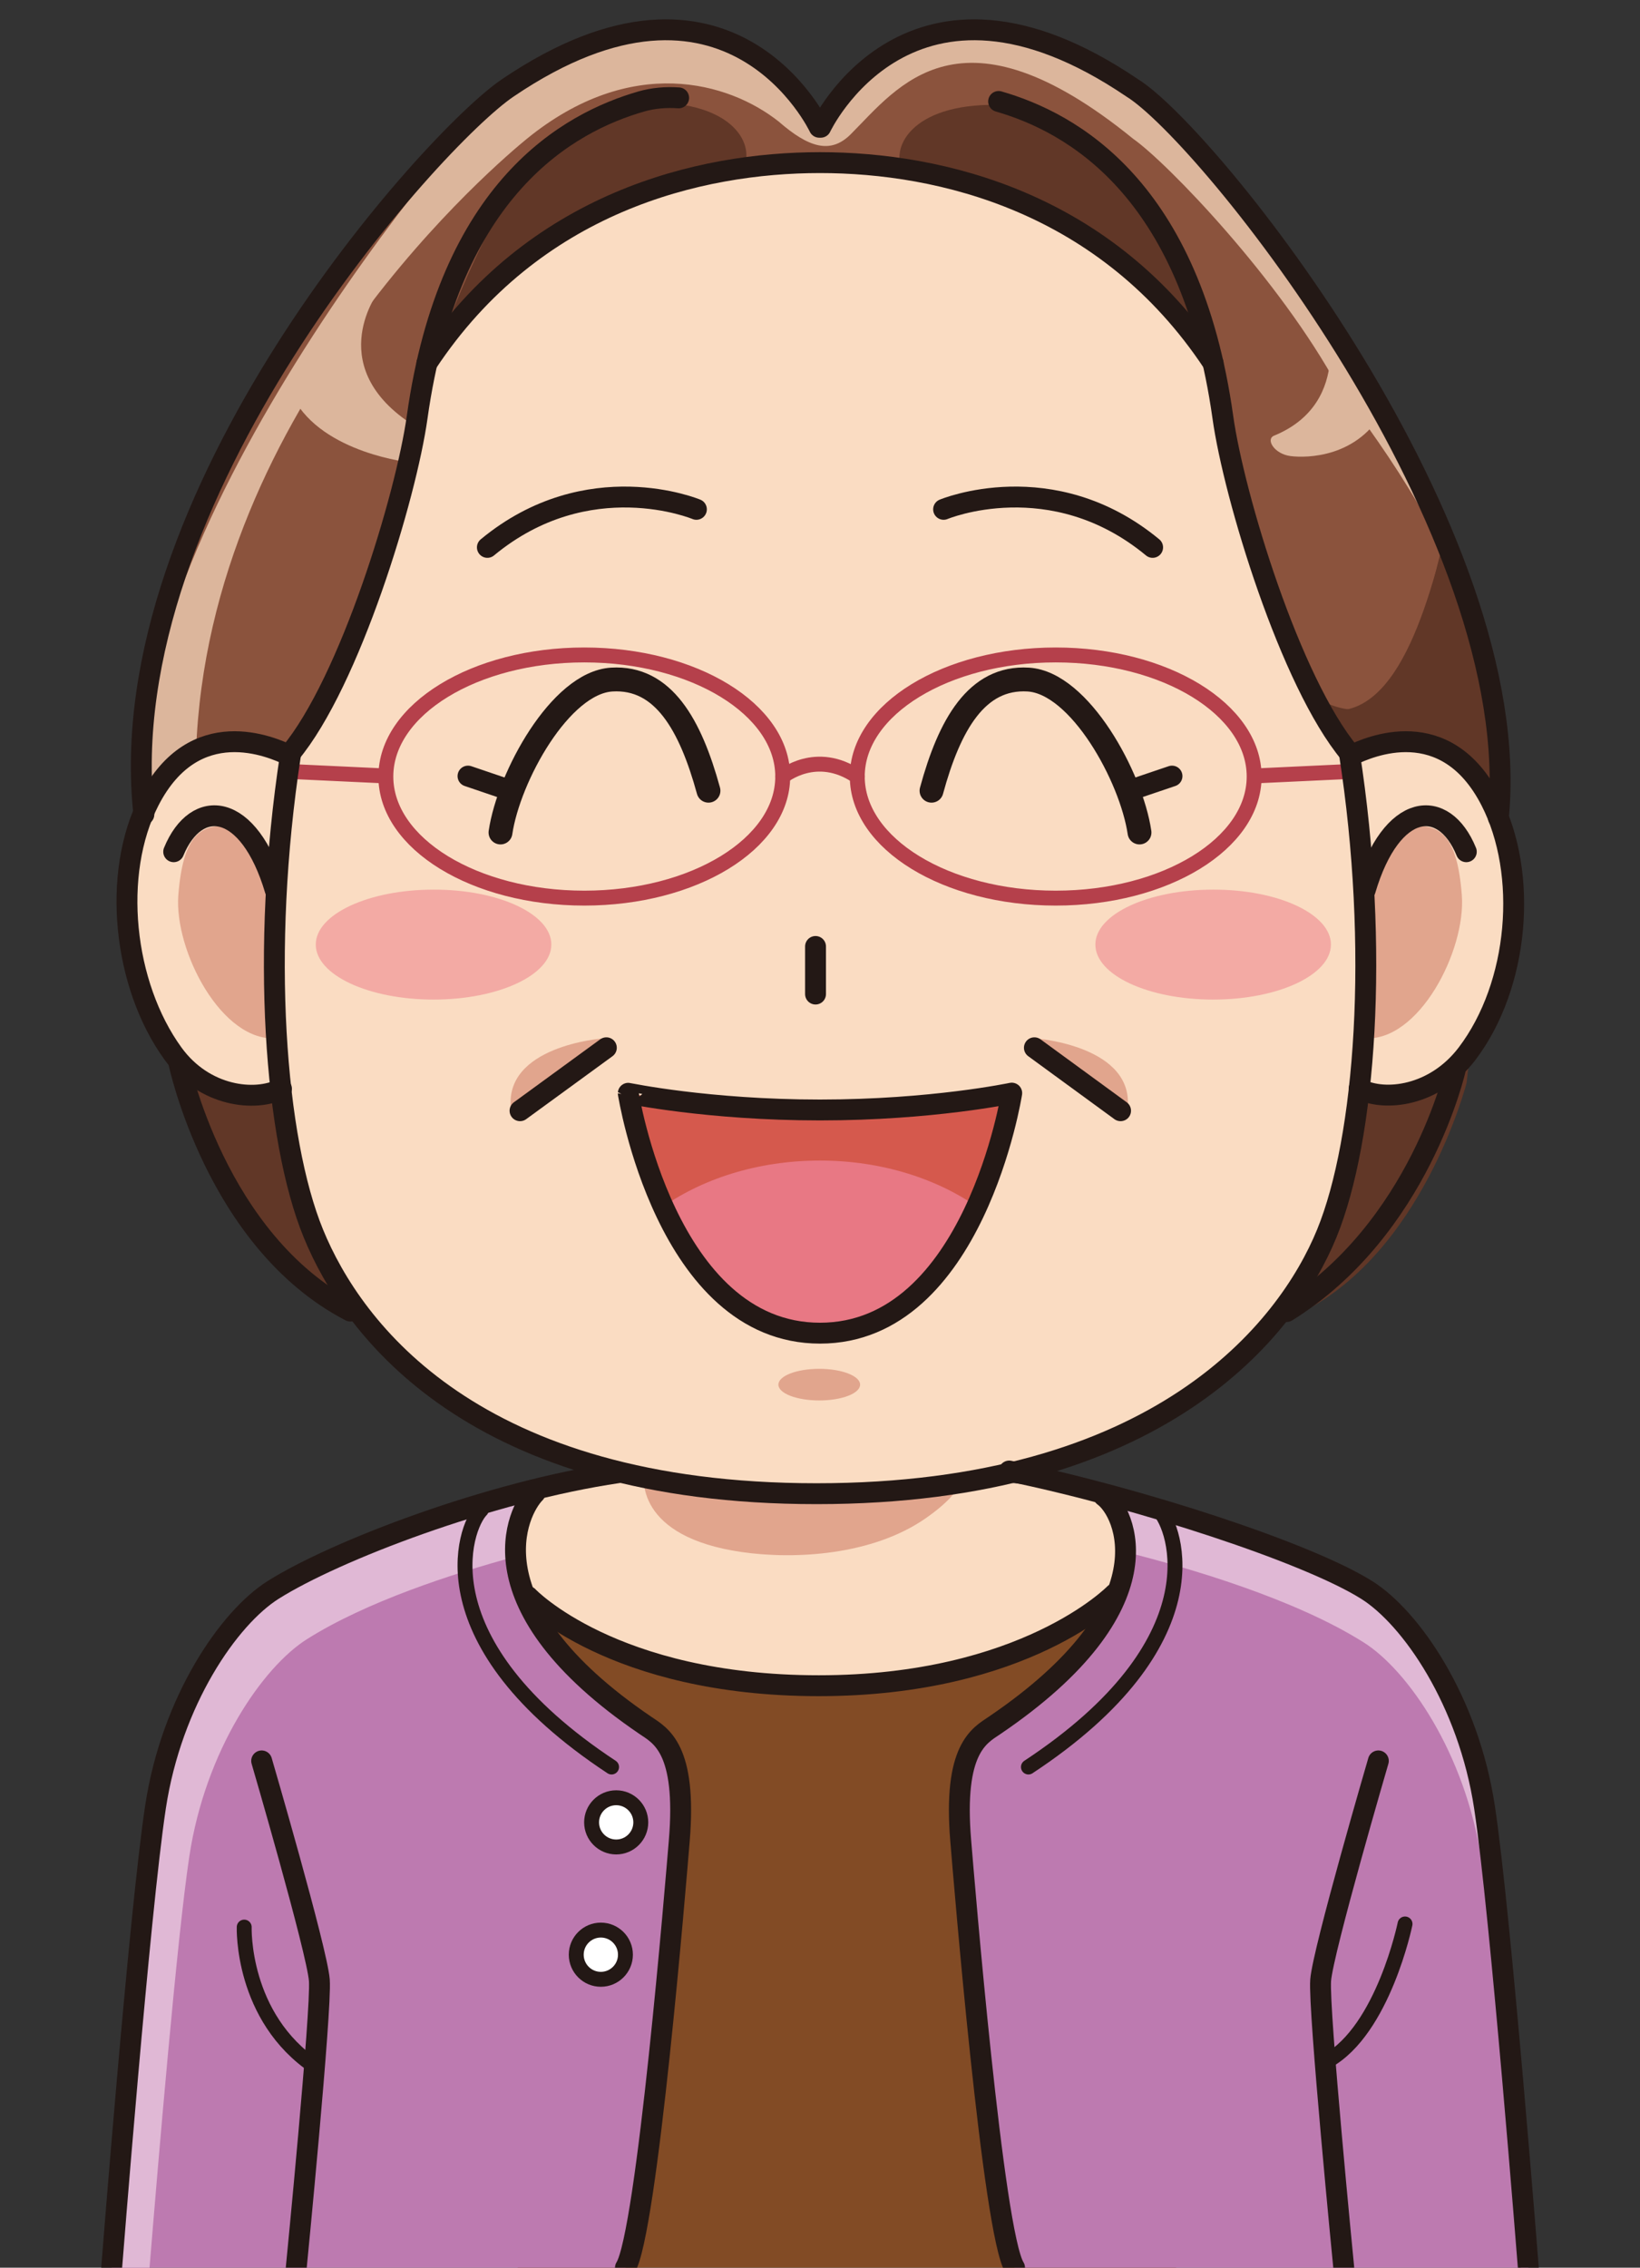<?xml version="1.0" encoding="utf-8"?>
<!-- Generator: Adobe Illustrator 28.2.0, SVG Export Plug-In . SVG Version: 6.00 Build 0)  -->
<svg version="1.1" id="レイヤー_1" xmlns="http://www.w3.org/2000/svg" xmlns:xlink="http://www.w3.org/1999/xlink" x="0px"
	 y="0px" viewBox="0 0 110 152" style="enable-background:new 0 0 110 152;" xml:space="preserve">
<rect x="0" y="0" width="110" height="152" fill="#333333" stroke="none"/>
<style type="text/css">
	.st0{opacity:0;fill:#E61F19;}
	.st1{fill:#824B25;}
	.st2{fill:#8B533D;}
	.st3{fill:#DCB69C;}
	.st4{fill:#613727;}
	.st5{fill:#FADCC2;}
	.st6{fill:#E1A58D;}
	.st7{fill:#E87884;}
	.st8{fill:#F3AAA4;}
	.st9{fill:#D5594D;}
	.st10{fill:#BD7AB0;}
	.st11{fill:#ECAA9D;}
	.st12{fill:#E0B8D5;}
	.st13{fill:#CF7B6B;}
	.st14{fill:none;stroke:#231815;stroke-width:1.4;stroke-linecap:round;stroke-linejoin:round;stroke-miterlimit:10;}
	.st15{fill:none;stroke:#231815;stroke-width:1.6;stroke-linecap:round;stroke-linejoin:round;stroke-miterlimit:10;}
	.st16{fill:none;stroke:#B5404B;stroke-linecap:round;stroke-linejoin:round;stroke-miterlimit:10;}
	.st17{fill:none;stroke:#231815;stroke-linecap:round;stroke-linejoin:round;stroke-miterlimit:10;}
	.st18{fill:#FFFFFF;stroke:#231815;stroke-linecap:round;stroke-linejoin:round;stroke-miterlimit:10;}
</style>
<rect class="st0" width="110" height="152"/>
<g>
	<polygon class="st1" points="28.95,106.88 37.62,104.61 73.93,104.61 77.54,108.22 78.88,152 34.73,152 	"/>
	<path class="st2" d="M24.33,88.28c-8.53-3.9-11.5-15.6-11.5-15.6l-2.27-21.01C7.77,34.31,31.15,7.87,34.06,5.89
		c14.9-10.1,20.89,2.64,20.89,2.64h0.1c0,0,5.98-12.74,20.89-2.64c2.91,1.97,26.29,28.42,23.5,45.78l-2.27,21.01
		c0,0-2.97,11.69-11.5,15.6"/>
	<path class="st3" d="M13.15,50.39c0.81-23.32,20.53-39.73,22.18-41.08c7.01-5.71,13.55-3.8,16.89-1.17
		c1.99,1.73,3.47,2.23,4.84,0.86C60.23,5.83,64.4-0.12,76,9.3c2.26,1.58,9.84,9.43,13.76,16.66c0.21,0.31,5.97,7.43,8.5,14.25
		C93.53,24.55,78.26,7.47,75.94,5.89C61.03-4.21,55.05,8.53,55.05,8.53h-0.1c0,0-5.98-12.74-20.89-2.64
		C31.15,7.87,7.11,36.89,9.9,54.24C9.9,54.24,13.37,50.32,13.15,50.39z"/>
	<path class="st4" d="M42,71.7c-11,0-21.28-2.59-30.05-7.1l0.87,8.08c0,0,2.97,11.69,11.5,15.6h61.34c8.53-3.9,11.5-15.6,11.5-15.6
		l3.34-18.86c0.7-4.36-1.72-12.86-3.58-17.83c-1.6,6.39-4.17,14.17-9.93,10.85C76.45,59.16,61.34,71.7,42,71.7z"/>
	<path class="st4" d="M43.21,71.59c-11,0-21.28-2.59-30.05-7.1l0.87,8.08c0,0,2.97,11.69,11.5,15.6h61.34
		c8.53-3.9,11.5-15.6,11.5-15.6l2.13-18.75c0.7-4.36-1.87-12.46-3.72-17.43c-1.6,6.39-2.82,13.66-8.58,10.34
		C77.66,59.06,62.55,71.59,43.21,71.59z"/>
	<path class="st5" d="M19.41,50.63c-1.19-0.57-6.36-2.86-9.4,3.03c-2.53,4.9-1.75,12.36,1.6,16.97c2.11,2.9,5.53,3.24,7.27,2.35"/>
	<path class="st5" d="M90.63,50.63c1.19-0.57,6.33-2.86,9.36,3.03c2.52,4.9,1.91,12.36-1.59,16.97c-2.17,2.85-5.51,3.24-7.24,2.35"
		/>
	<path class="st5" d="M74.11,100.07c1.16,1.16,2.24,6.96-2.86,9.29c-4.68,2.13-5.42,3.56-16.4,3.56s-12.17-1.7-16.87-3.79
		c-4.33-2.24-3.25-7.89-2.09-9.05l10.52-1.32l0.54-1.93l15.94,0.23l-0.23,1.78L74.11,100.07z"/>
	<path class="st6" d="M43.35,98.02c-0.45,1.11-0.59,5,6.39,6.01c3.61,0.52,8.78,0.21,12.33-2.25c2.98-2.07,2.45-3.12,2.45-3.12
		c-2.2-0.42-6.68-1.2-9.31-1.36C48.91,96.89,43.49,97.67,43.35,98.02z"/>
	<path class="st5" d="M19.48,50.62c-2.01,13.1-1.05,25.74,1.54,32.06C23.67,89.16,32.05,99.72,55,99.72s31.33-10.56,33.98-17.03
		c2.6-6.35,3.56-19.08,1.51-32.24l0.06,0.08c-4.02-4.8-7.79-17.25-8.53-22.56c-0.09-0.6-0.18-1.19-0.28-1.76l-0.37-1.86
		C74.22,13.54,63.09,10.9,55,10.9c-8.09,0-19.22,2.64-26.37,13.45l-0.26,1.26c-0.15,0.76-0.28,1.54-0.39,2.36
		c-0.74,5.3-4.51,17.75-8.53,22.56L19.48,50.62z"/>
	<path class="st7" d="M55,89.36c11.25,0,12.86-16.08,12.86-16.08S62.52,75.43,55,75.43c-7.52,0-12.86-2.16-12.86-2.16
		S43.75,89.36,55,89.36z"/>
	<path class="st8" d="M36.98,63.31c0,2.04-3.54,3.69-7.9,3.69c-4.36,0-7.9-1.65-7.9-3.69c0-2.03,3.54-3.68,7.9-3.68
		C33.45,59.62,36.98,61.27,36.98,63.31z"/>
	<path class="st8" d="M89.27,63.31c0,2.04-3.54,3.69-7.9,3.69c-4.37,0-7.9-1.65-7.9-3.69c0-2.03,3.54-3.68,7.9-3.68
		C85.73,59.62,89.27,61.27,89.27,63.31z"/>
	<path class="st6" d="M18.45,59.54c0,0-1.12-3.98-3.04-4.15c-1.92-0.17-3.13,0.52-3.45,4.62c-0.28,3.7,2.92,9.91,6.63,9.58
		C18.59,69.59,18.06,61.56,18.45,59.54z"/>
	<path class="st6" d="M91.59,59.54c0,0,1.12-3.98,3.03-4.15c1.91-0.17,3.12,0.52,3.43,4.62c0.28,3.7-2.9,9.91-6.6,9.58
		C91.45,69.59,91.97,61.56,91.59,59.54z"/>
	<path class="st9" d="M55,77.79c4.18,0,7.98,1.25,10.76,3.26c1.71-3.93,2.1-7.77,2.1-7.77S62.52,74.4,55,74.4
		c-7.52,0-12.86-1.13-12.86-1.13s0.39,3.84,2.1,7.77C47.02,79.03,50.81,77.79,55,77.79z"/>
	<path class="st10" d="M41.95,152c1.44-2.28,3.39-25.95,3.61-28.61c0.52-6.19-1.25-7.04-2.27-7.74c-11.86-8.05-8.56-14.42-7.4-15.58
		l0.32-0.02c-3.93,0.9-12.53,3.14-17.88,6.52c-2.97,1.87-6.81,7.43-7.89,14.55C9.35,128.24,7.49,152,7.49,152H41.95z"/>
	<path class="st10" d="M68.05,152c-1.44-2.28-3.39-25.95-3.61-28.61c-0.52-6.19,1.25-7.04,2.27-7.74
		c11.86-8.05,8.56-14.42,7.4-15.58l-0.19,0.01c3.98,0.92,12.46,3.14,17.76,6.49c2.97,1.87,6.81,7.43,7.89,14.55
		c1.08,7.12,2.94,30.88,2.94,30.88H68.05z"/>
	<g>
		<path class="st11" d="M35.89,100.07c-0.02,0.02-0.05,0.05-0.07,0.08c0.13-0.03,0.27-0.06,0.39-0.09L35.89,100.07z"/>
		<path class="st12" d="M12.7,124.42c1.08-7.12,4.92-12.68,7.89-14.55c3.96-2.5,9.69-4.37,14-5.54c-0.13-2.13,0.71-3.62,1.23-4.19
			c-4.08,0.95-12.3,3.15-17.5,6.42c-2.97,1.87-6.81,7.43-7.89,14.55C9.35,128.24,7.49,152,7.49,152h2.54
			C10.58,145.26,11.87,129.89,12.7,124.42z"/>
	</g>
	<g>
		<path class="st13" d="M74.11,100.07l-0.19,0.01c0.08,0.02,0.18,0.04,0.26,0.06C74.16,100.12,74.13,100.1,74.11,100.07z"/>
		<path class="st12" d="M75.42,104.01c4.36,1.09,11.42,3.16,16.05,6.08c2.97,1.87,6.81,7.43,7.89,14.55
			c0.82,5.42,2.1,20.53,2.66,27.37h0.49c0,0-1.86-23.76-2.94-30.88c-1.08-7.12-4.92-12.68-7.89-14.55
			c-5.19-3.27-13.41-5.47-17.49-6.42C74.68,100.69,75.45,102.05,75.42,104.01z"/>
	</g>
	<path class="st6" d="M69.51,69.61c0,0,6.68,0.5,6.11,4.79L69.51,69.61z"/>
	<path class="st6" d="M40.39,69.61c0,0-6.68,0.5-6.11,4.79L40.39,69.61z"/>
	<path class="st6" d="M57.69,92.81c0,0.59-1.23,1.06-2.74,1.06c-1.51,0-2.74-0.47-2.74-1.06c0-0.59,1.23-1.06,2.74-1.06
		C56.47,91.75,57.69,92.23,57.69,92.81z"/>
	<path class="st4" d="M29.6,22.81c0,0,3.68-10.16,6.83-12.59c3.34-2.58,5.38-3.31,7.13-3.34c5.76-0.08,7.2,2.96,6.22,4.55
		C49.77,11.44,37.48,12.65,29.6,22.81z"/>
	<path class="st4" d="M80.78,22.96c0,0-3.68-10.16-6.82-12.59c-3.34-2.58-5.38-3.31-7.13-3.34c-5.76-0.08-7.2,2.96-6.22,4.55
		C60.61,11.59,72.9,12.8,80.78,22.96z"/>
	<path class="st3" d="M25.32,19.65c0,0-3.82,5.16,2.78,9.08l-0.5,2.28c0,0-5.95-0.6-7.93-4.36L25.32,19.65z"/>
	<path class="st3" d="M88.86,20.91c0,0,2.06,6.05-3.4,8.29c-0.59,0.24,0.01,1.23,1.1,1.37c1.09,0.14,4.56,0.11,6.31-3.2L88.86,20.91
		z"/>
	<path class="st14" d="M19.41,50.63c-1.19-0.57-6.36-2.86-9.4,3.03c-2.53,4.9-1.75,12.36,1.6,16.97c2.11,2.9,5.53,3.24,7.27,2.35"/>
	<path class="st15" d="M47.52,53c-1.21-4.41-3.03-7.66-6.49-7.45c-3.45,0.21-6.91,6.52-7.46,10.25"/>
	<path class="st14" d="M46.71,34.14c0,0-7.26-3.04-14.02,2.55"/>
	<path class="st14" d="M81.37,24.34C74.22,13.54,63.09,10.9,55,10.9c-8.09,0-19.22,2.64-26.37,13.45"/>
	<path class="st14" d="M55,74.4c7.52,0,12.86-1.13,12.86-1.13S65.34,89.36,55,89.36c-10.34,0-12.86-16.08-12.86-16.08
		S47.48,74.4,55,74.4z"/>
	<line class="st14" x1="33.98" y1="52.9" x2="31.39" y2="52.02"/>
	<path class="st15" d="M62.48,53c1.2-4.41,3.03-7.66,6.49-7.45c3.45,0.21,6.91,6.52,7.46,10.25"/>
	<line class="st14" x1="76.01" y1="52.9" x2="78.61" y2="52.02"/>
	<path class="st14" d="M63.29,34.14c0,0,7.26-3.04,14.02,2.55"/>
	<path class="st16" d="M52.5,52.05c0,4.5-5.96,8.15-13.31,8.15c-7.35,0-13.31-3.65-13.31-8.15c0-4.5,5.96-8.15,13.31-8.15
		C46.54,43.9,52.5,47.55,52.5,52.05z"/>
	<path class="st16" d="M57.5,52.05c0,4.5,5.96,8.15,13.31,8.15c7.35,0,13.31-3.65,13.31-8.15c0-4.5-5.96-8.15-13.31-8.15
		C63.46,43.9,57.5,47.55,57.5,52.05z"/>
	<path class="st14" d="M11.98,71.17c0,0,2.48,12.02,11.52,16.71"/>
	<path class="st14" d="M18.46,59.66c-1.77-5.96-5.3-6.25-6.81-2.57"/>
	<path class="st14" d="M90.63,50.63c1.19-0.57,6.33-2.86,9.36,3.03c2.52,4.9,1.91,12.36-1.59,16.97c-2.17,2.85-5.51,3.24-7.24,2.35"
		/>
	<path class="st14" d="M100.5,54.81C102.39,35.58,81,9.01,75.94,5.89C61.03-4.21,55.05,8.53,55.05,8.53h-0.1
		c0,0-5.98-12.74-20.89-2.64C29.03,9.28,7.33,33.35,9.65,54.59"/>
	<path class="st14" d="M97.62,71.65c0,0-2.39,10.72-11.32,16.26"/>
	<path class="st14" d="M91.57,59.66c1.76-5.96,5.28-6.25,6.78-2.57"/>
	<path class="st14" d="M7.49,152c0,0,1.86-23.76,2.94-30.88c1.08-7.12,4.92-12.68,7.89-14.55c4.16-2.62,14.47-6.58,23.16-7.86"/>
	<path class="st14" d="M17.55,118.03c0,0,3.71,12.69,3.87,14.7c0.15,2.01-1.55,19.27-1.55,19.27"/>
	<path class="st14" d="M67.69,98.6c8.77,1.81,20.04,5.49,23.99,7.98c2.97,1.87,6.81,7.43,7.89,14.55
		c1.08,7.12,2.94,30.88,2.94,30.88"/>
	<path class="st14" d="M92.45,118.03c0,0-3.71,12.69-3.87,14.7c-0.15,2.01,1.55,19.27,1.55,19.27"/>
	<path class="st14" d="M35.89,100.07c-1.16,1.16-4.46,7.53,7.4,15.58c1.02,0.69,2.79,1.55,2.27,7.74
		c-0.22,2.66-2.17,26.33-3.61,28.61"/>
	<path class="st17" d="M32.28,101.21c-1.16,1.16-3.95,8.87,8.74,17.23"/>
	<path class="st17" d="M77.72,101.21c1.16,1.16,3.95,8.87-8.74,17.23"/>
	<path class="st14" d="M74.03,100.28c1.44,1.03,4.54,7.33-7.32,15.37c-1.02,0.69-2.79,1.55-2.27,7.74
		c0.22,2.66,2.17,26.33,3.61,28.61"/>
	<path class="st14" d="M58.55,120.25"/>
	<line class="st14" x1="40.67" y1="70.23" x2="34.88" y2="74.45"/>
	<line class="st14" x1="69.38" y1="70.23" x2="75.16" y2="74.45"/>
	<path class="st16" d="M52.5,52.05c0,0,2.25-1.87,5,0"/>
	<path class="st14" d="M74.76,106.83c0,0-5.99,6.16-19.84,6.16c-13.85,0-19.51-5.98-19.51-5.98"/>
	<path class="st18" d="M42.98,122.15c0,0.91-0.74,1.65-1.65,1.65c-0.91,0-1.65-0.74-1.65-1.65c0-0.91,0.74-1.65,1.65-1.65
		C42.24,120.5,42.98,121.24,42.98,122.15z"/>
	<path class="st18" d="M41.95,131.02c0,0.91-0.74,1.65-1.65,1.65c-0.91,0-1.65-0.74-1.65-1.65c0-0.91,0.74-1.65,1.65-1.65
		C41.21,129.37,41.95,130.11,41.95,131.02z"/>
	<line class="st16" x1="25.63" y1="52" x2="19.45" y2="51.71"/>
	<line class="st16" x1="84.37" y1="52" x2="90.55" y2="51.71"/>
	<path class="st14" d="M19.48,50.62c-2.01,13.1-1.05,25.74,1.54,32.06c2.65,6.47,10.8,17.44,33.75,17.44
		c22.95,0,31.57-10.97,34.22-17.44c2.6-6.35,3.56-19.08,1.51-32.24"/>
	<path class="st14" d="M45.52,6.56c-0.84-0.06-1.69,0.01-2.5,0.24c-4.86,1.4-12.88,5.76-15.04,21.16
		c-0.74,5.3-4.51,17.75-8.53,22.56"/>
	<path class="st14" d="M66.98,6.8c4.86,1.4,12.88,5.76,15.04,21.16c0.74,5.3,4.51,17.75,8.53,22.56"/>
	<path class="st17" d="M16.38,129.17c0,0-0.21,6.05,4.8,9.39"/>
	<path class="st17" d="M94.24,128.96c0,0-1.46,7.1-5.22,9.19"/>
	<line class="st14" x1="54.7" y1="63.44" x2="54.7" y2="66.63"/>
</g>
</svg>

